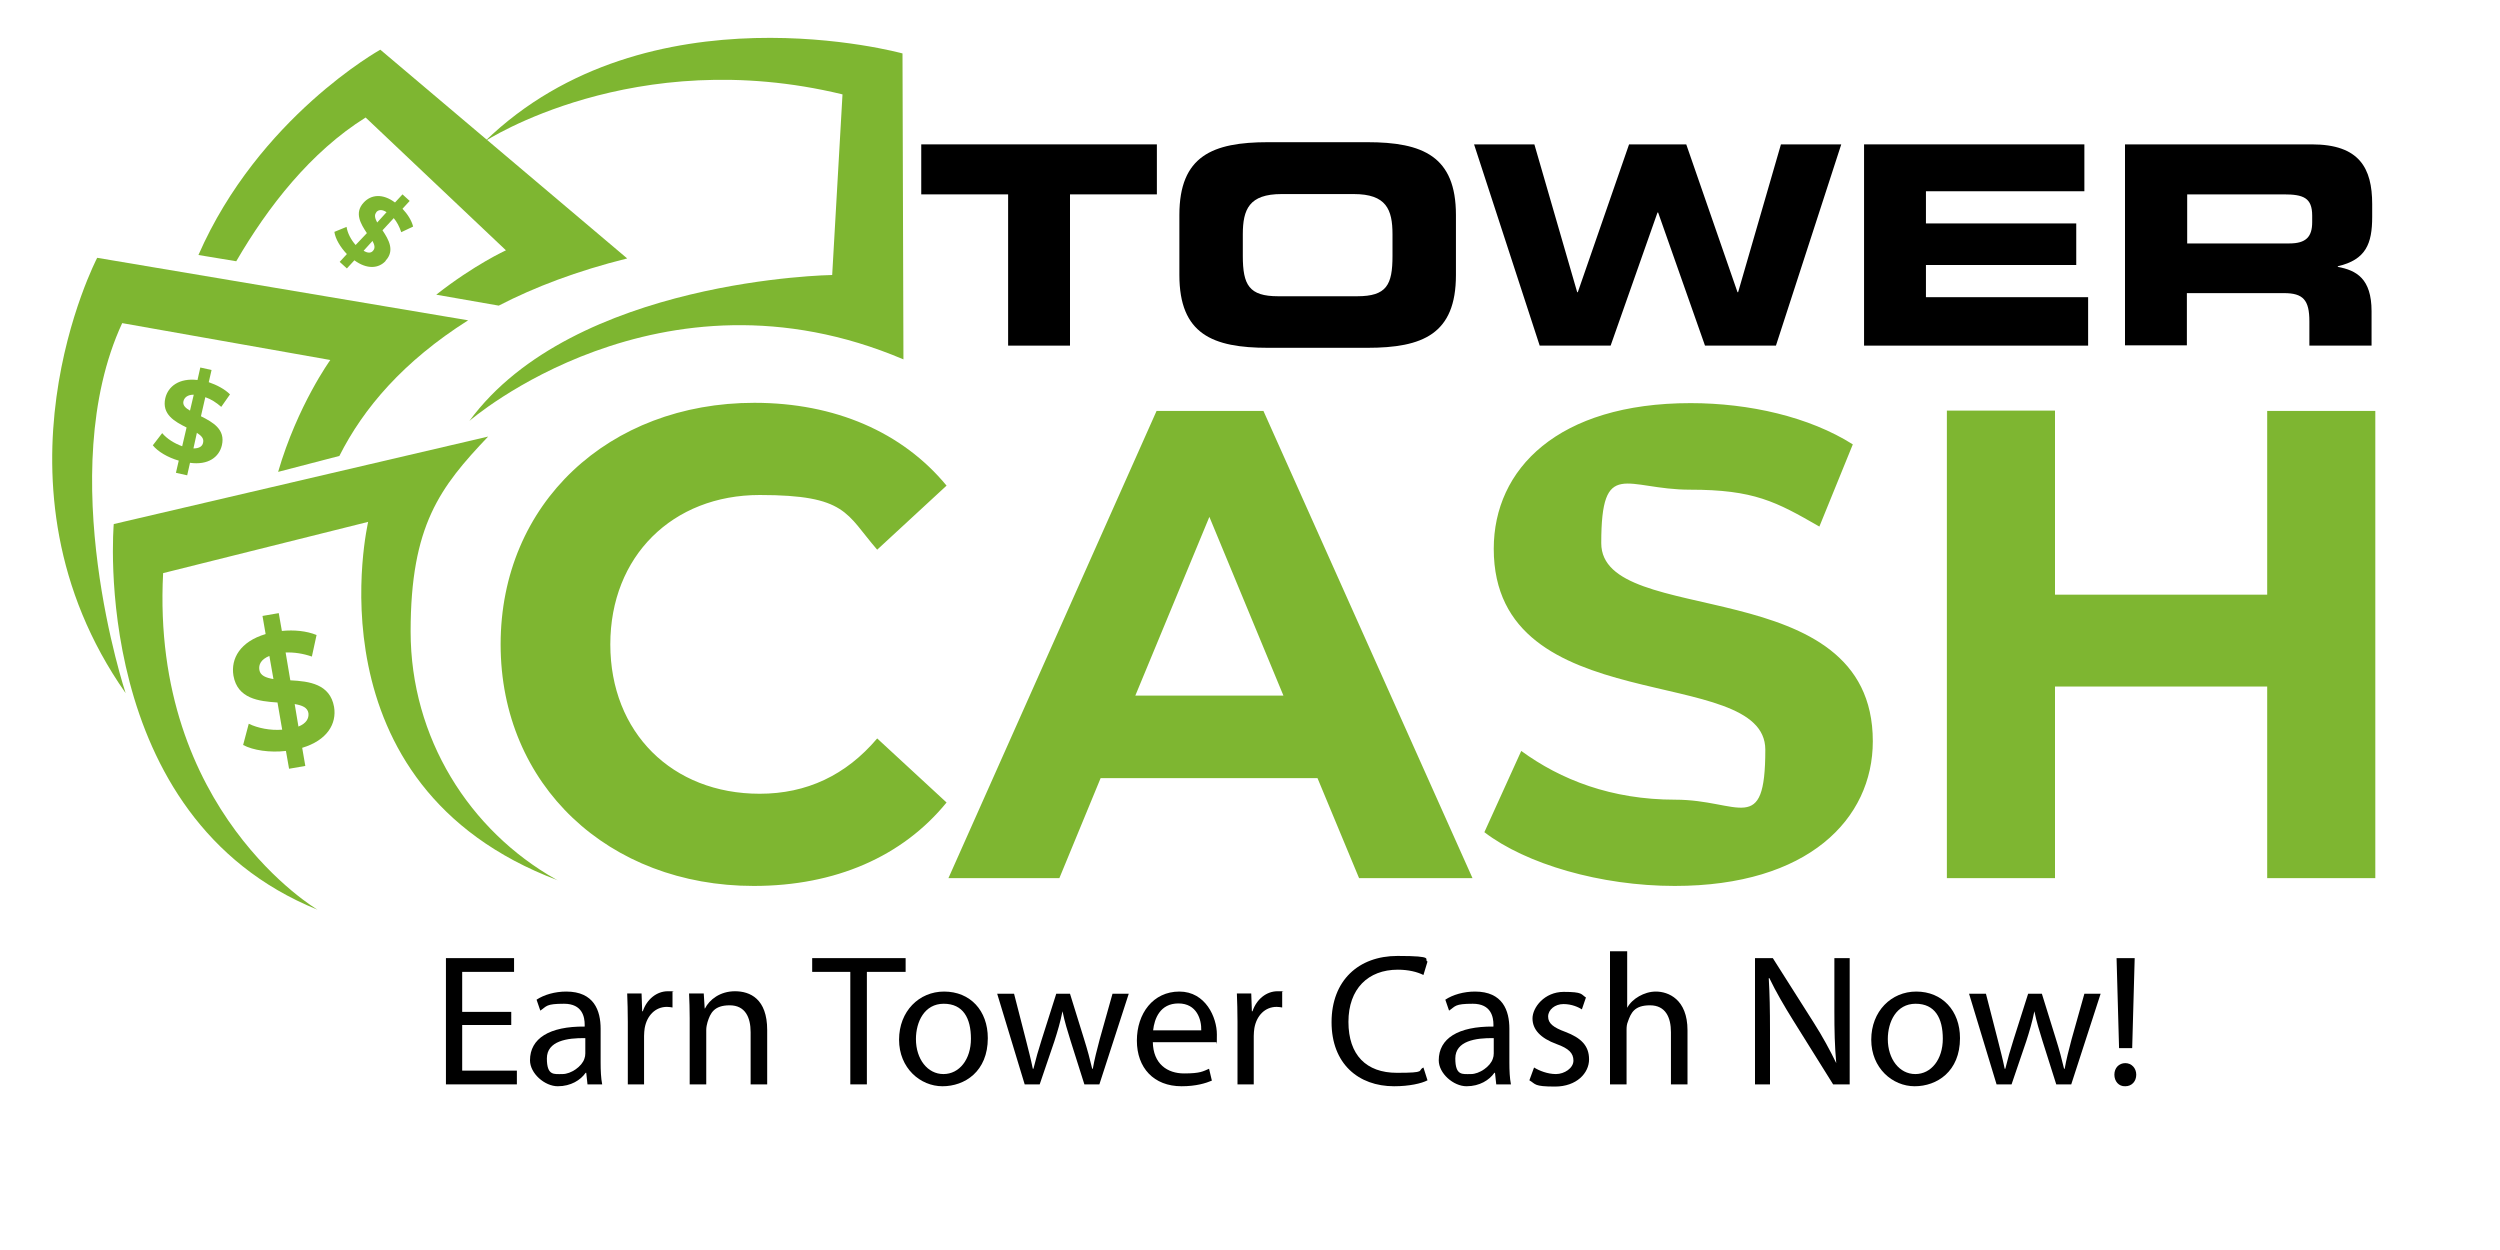 <?xml version="1.0" encoding="UTF-8"?>
<svg id="Layer_1" xmlns="http://www.w3.org/2000/svg" version="1.1" xmlns:xlink="http://www.w3.org/1999/xlink" viewBox="0 0 800 400">
  <!-- Generator: Adobe Illustrator 29.2.1, SVG Export Plug-In . SVG Version: 2.1.0 Build 116)  -->
  <defs>
    <style>
      .st0 {
        fill: #7eb631;
      }
    </style>
  </defs>
  <g id="Layer_11" data-name="Layer_1">
    <path class="st0" d="M178.5,281.7s-.2-.1-.6-.3c-27.7-15.6-46.5-45.3-46.5-79.3s9.4-46.2,24.8-62.4h0l-119.8,28s-8.2,93.7,65.2,123.4c0,0-53.4-31.4-49.4-107.7l65.6-16.4c.1,0-20.2,84.2,60.7,114.7"/>
    <path class="st0" d="M108.6,145.9c7.7-15.3,20.5-30.3,41.2-43.4l-118.7-20s-37.8,72.4,9.1,139.3c0,0-23.4-70.3-1.1-118.4l66.6,11.8s-10.5,14.5-16.7,35.8l19.6-5.1Z"/>
    <path class="st0" d="M159.6,97.8c11.4-5.9,25-11.1,41.1-15.1L121.7,15.9s-38.9,21.6-58.2,65.7l12.1,2c10.1-17.4,23.8-35,41.4-46l44.9,42.5s-10.1,4.6-22.3,14.2l20,3.5Z"/>
    <path class="st0" d="M150.2,134.7s60.8-52.9,138.9-19.7l-.3-97.9s-81.4-22.5-133.6,28.1c0,0,47.6-31.2,114.4-15l-3.3,57.8s-82.7,1.2-116.1,46.7"/>
    <path class="st0" d="M725.5,131.4v58.9h-67.9v-58.9h-34.6v149.6h34.6v-61.3h67.9v61.3h34.6v-149.5h-34.6ZM535.9,283.5c42.7,0,63.4-21.4,63.4-46.3,0-54.9-86.9-35.8-86.9-63.4s7.9-17.1,28.4-17.1,27.5,3.8,41.4,11.8l10.7-26.3c-13.9-8.8-33.1-13.2-51.9-13.2-42.5,0-63,21.1-63,46.6,0,55.5,86.9,36.3,86.9,64.3s-8.3,16-28.8,16-36.7-6.4-49.3-15.6l-11.8,26c13.3,10.2,37.2,17.2,60.9,17.2ZM363.3,222.6l23.7-57.2,23.7,57.2h-47.4ZM434.9,281h36.3l-66.9-149.5h-34.2l-66.6,149.5h35.5l13.2-32h69.4l13.3,32ZM241.2,283.5c26.1,0,47.6-9.4,61.7-26.7l-22.2-20.5c-10,11.8-22.6,17.7-37.6,17.7-28,0-47.8-19.6-47.8-47.8s19.9-47.8,47.8-47.8,27.6,6,37.6,17.5l22.2-20.5c-14.1-17.1-35.7-26.5-61.5-26.5-46.6,0-81.2,32.2-81.2,77.3s34.6,77.3,81,77.3Z"/>
    <path class="st0" d="M95.5,232.5l-1.2-7.2c2.4.4,4.1,1.1,4.4,2.9.2,1.7-.7,3.3-3.2,4.3M83,214.4c-.3-1.7.5-3.4,3.2-4.5l1.3,7.4c-2.4-.4-4.2-1.1-4.5-2.9ZM106.9,226.2c-1.3-7.3-7.9-8.2-14-8.5l-1.5-8.9c2.7-.1,5.5.3,8.4,1.3l1.5-6.9c-3.2-1.3-7.2-1.7-11.1-1.3l-1-5.7-5.2.9,1,5.8c-8.1,2.4-11.2,7.8-10.3,13.3,1.3,7.4,8.1,8.2,14.1,8.6l1.5,8.7c-3.8.3-7.8-.5-10.7-1.9l-1.8,6.8c3.2,1.7,8.5,2.5,13.7,1.9l1,5.7,5.2-.9-1-5.8c8-2.4,11.1-7.7,10.2-13.1Z"/>
    <path class="st0" d="M61.9,143.5l1.1-5c1.4.9,2.3,1.8,2,3.1-.2,1.2-1.2,1.9-3.1,1.9M58.7,128.4c.3-1.2,1.3-2.1,3.3-2.1l-1.2,5.1c-1.4-.8-2.4-1.7-2.1-3ZM71,142.5c1.2-5.1-2.9-7.4-6.7-9.3l1.4-6.1c1.8.6,3.5,1.7,5.1,3.1l2.8-4c-1.7-1.7-4.2-3-6.8-3.9l.9-3.9-3.6-.8-.9,4c-5.8-.7-9.4,2-10.3,5.8-1.2,5.2,3,7.5,6.8,9.4l-1.4,6c-2.5-.9-4.9-2.4-6.4-4.2l-3,3.9c1.6,2,4.8,3.9,8.3,4.9l-.9,3.9,3.6.8.9-4c5.8.8,9.3-1.8,10.2-5.6Z"/>
    <path class="st0" d="M116.3,80.3l2.9-3.2c.7,1.3.9,2.3.2,3.1-.6.8-1.7.9-3.1,0M120.4,67.9c.7-.8,1.8-1,3.3,0l-3,3.3c-.7-1.3-1-2.4-.3-3.2ZM123.4,83.4c3-3.2,1-6.7-1-9.7l3.6-3.9c1,1.2,1.8,2.7,2.4,4.5l3.8-1.8c-.5-2-1.8-4-3.4-5.7l2.3-2.5-2.3-2.1-2.4,2.6c-4-3-7.7-2.5-10,0-3.1,3.3-1,6.8,1,9.8l-3.6,3.8c-1.5-1.7-2.6-3.8-2.9-5.8l-3.9,1.6c.3,2.2,1.9,4.9,4,7.1l-2.3,2.5,2.3,2.1,2.4-2.6c4.1,3,7.8,2.6,10,.2Z"/>
    <g>
      <path d="M294.9,46.2h75.3v16h-27.8v48.4h-19.8v-48.4h-27.8v-16h0Z"/>
      <path d="M377.4,68.8c0-18.9,10.6-23.3,28.4-23.3h31.7c17.8,0,28.4,4.5,28.4,23.3v19.2c0,18.9-10.6,23.3-28.4,23.3h-31.7c-17.8,0-28.4-4.4-28.4-23.3v-19.2h0ZM397.7,81.9c0,9.3,2,12.9,11.3,12.9h25.3c9.4,0,11.3-3.6,11.3-12.9v-6.9c0-8-2-12.9-12.4-12.9h-23.1c-10.4,0-12.4,4.9-12.4,12.9v6.9h0Z"/>
      <path d="M471.7,46.2h19.3l13.7,47.3h.2l16.4-47.3h18.3l16.4,47.3h.2l13.7-47.3h19.3l-20.9,64.4h-22.7l-15-42.6h-.2l-15,42.6h-22.7l-21-64.4Z"/>
      <path d="M596.5,46.2h70.5v15h-50.7v10.3h48.1v13.3h-48.1v10.3h51.9v15.5h-71.7V46.2h0Z"/>
      <path d="M699.9,77.9h32.7c5.3,0,7.3-2.1,7.3-6.8v-2.1c0-5.7-2.8-6.8-9.1-6.8h-30.9v15.7h0ZM680.1,46.2h59.7c15.2,0,19.3,7.6,19.3,19.1v4.1c0,8.6-2,13.7-11,15.8v.2c5.9,1.1,10.8,3.7,10.8,14.2v11h-19.9v-7.8c0-6.8-2-9-8.1-9h-31.1v16.7h-19.8V46.2h0Z"/>
    </g>
  </g>
  <g>
    <path d="M163.6,328h-15.7v14.6h17.5v4.4h-22.7v-40.4h21.8v4.4h-16.6v12.8h15.7v4.2Z"/>
    <path d="M188,347l-.4-3.7h-.2c-1.6,2.3-4.7,4.3-8.9,4.3s-8.9-4.1-8.9-8.3c0-7,6.2-10.9,17.5-10.8v-.6c0-2.4-.7-6.7-6.6-6.7s-5.5.8-7.6,2.2l-1.2-3.5c2.4-1.6,5.9-2.6,9.5-2.6,8.9,0,11,6.1,11,11.9v10.8c0,2.5.1,5,.5,7h-4.7ZM187.3,332.2c-5.8-.1-12.3.9-12.3,6.5s2.3,5,5,5,6.2-2.4,7-4.9c.2-.5.3-1.1.3-1.7v-4.9Z"/>
    <path d="M200.9,327c0-3.4-.1-6.4-.2-9.1h4.6l.2,5.7h.2c1.3-3.9,4.5-6.4,8-6.4s1,.1,1.5.2v5c-.5-.1-1.1-.2-1.8-.2-3.7,0-6.4,2.8-7.1,6.8-.1.7-.2,1.6-.2,2.5v15.5h-5.2v-20Z"/>
    <path d="M220.7,325.8c0-3-.1-5.5-.2-7.9h4.7l.3,4.8h.1c1.4-2.8,4.8-5.5,9.6-5.5s10.3,2.4,10.3,12.4v17.4h-5.3v-16.7c0-4.7-1.7-8.6-6.7-8.6s-6.2,2.5-7.1,5.4c-.2.7-.4,1.6-.4,2.5v17.4h-5.3v-21.2h0Z"/>
    <path d="M272.2,311h-12.3v-4.4h29.9v4.4h-12.4v36h-5.3v-36h0Z"/>
    <path d="M316.1,332.2c0,10.7-7.4,15.4-14.5,15.4s-13.9-5.8-13.9-14.9,6.4-15.4,14.4-15.4c8.4,0,14,6.1,14,14.9ZM293.1,332.5c0,6.4,3.7,11.2,8.8,11.2s8.8-4.7,8.8-11.3-2.5-11.2-8.7-11.2c-6.2,0-8.9,5.8-8.9,11.3Z"/>
    <path d="M324.5,318l3.8,14.8c.8,3.2,1.6,6.2,2.2,9.2h.2c.7-2.9,1.6-6.1,2.6-9.2l4.7-14.8h4.4l4.5,14.5c1.1,3.5,1.9,6.5,2.6,9.5h.2c.5-2.9,1.3-6,2.2-9.4l4.1-14.6h5.2l-9.4,29h-4.8l-4.4-13.9c-1-3.2-1.9-6.1-2.6-9.5h0c-.7,3.5-1.6,6.5-2.6,9.6l-4.7,13.8h-4.8l-8.8-29h5.4Z"/>
    <path d="M368.9,333.4c.1,7.1,4.7,10.1,10,10.1s6.1-.7,8-1.5l.9,3.8c-1.9.8-5,1.8-9.7,1.8-8.9,0-14.3-5.9-14.3-14.6s5.2-15.7,13.6-15.7,12,8.3,12,13.7-.1,1.9-.2,2.5h-20.3ZM384.4,329.7c.1-3.4-1.4-8.6-7.3-8.6s-7.7,4.9-8.1,8.6h15.4Z"/>
    <path d="M396,327c0-3.4-.1-6.4-.2-9.1h4.6l.2,5.7h.2c1.3-3.9,4.5-6.4,8-6.4s1,.1,1.5.2v5c-.5-.1-1.1-.2-1.8-.2-3.7,0-6.4,2.8-7.1,6.8-.1.7-.2,1.6-.2,2.5v15.5h-5.2v-20Z"/>
    <path d="M456.8,345.7c-1.9,1-5.8,1.9-10.7,1.9-11.4,0-20-7.2-20-20.5s8.6-21.2,21.1-21.2,8.2,1.1,9.6,1.8l-1.3,4.3c-2-1-4.8-1.7-8.2-1.7-9.5,0-15.8,6.1-15.8,16.7s5.7,16.3,15.5,16.3,6.4-.7,8.5-1.7l1.3,4.1Z"/>
    <path d="M478.8,347l-.4-3.7h-.2c-1.6,2.3-4.7,4.3-8.9,4.3s-8.9-4.1-8.9-8.3c0-7,6.2-10.9,17.5-10.8v-.6c0-2.4-.7-6.7-6.6-6.7s-5.5.8-7.6,2.2l-1.2-3.5c2.4-1.6,5.9-2.6,9.5-2.6,8.9,0,11,6.1,11,11.9v10.8c0,2.5.1,5,.5,7h-4.7ZM478,332.2c-5.8-.1-12.3.9-12.3,6.5s2.3,5,5,5,6.2-2.4,7-4.9c.2-.5.3-1.1.3-1.7v-4.9Z"/>
    <path d="M490.9,341.6c1.6,1,4.3,2.1,7,2.1s5.6-1.9,5.6-4.3-1.5-3.9-5.4-5.3c-5.2-1.9-7.7-4.7-7.7-8.2s3.8-8.5,10-8.5,5.5.8,7.1,1.8l-1.3,3.8c-1.1-.7-3.2-1.7-5.9-1.7s-4.9,1.8-4.9,4,1.7,3.5,5.5,4.9c5,1.9,7.6,4.4,7.6,8.8s-4,8.7-10.9,8.7-6.1-.8-8.2-2l1.5-4.1Z"/>
    <path d="M515.4,304.4h5.3v18.1h0c.8-1.5,2.2-2.8,3.8-3.7,1.6-.9,3.4-1.5,5.4-1.5,3.9,0,10.1,2.4,10.1,12.4v17.3h-5.3v-16.7c0-4.7-1.7-8.6-6.7-8.6s-6.1,2.4-7.1,5.3c-.3.7-.4,1.5-.4,2.5v17.5h-5.3v-42.6h.1Z"/>
    <path d="M561.6,347v-40.4h5.7l13,20.5c3,4.7,5.3,9,7.3,13.1h0c-.5-5.5-.6-10.4-.6-16.7v-16.9h4.9v40.4h-5.3l-12.8-20.5c-2.8-4.5-5.5-9.1-7.6-13.5h-.2c.3,5.2.4,10.1.4,16.8v17.2h-4.9Z"/>
    <path d="M627.2,332.2c0,10.7-7.4,15.4-14.5,15.4s-13.9-5.8-13.9-14.9,6.4-15.4,14.4-15.4c8.3,0,14,6.1,14,14.9ZM604.1,332.5c0,6.4,3.7,11.2,8.8,11.2s8.8-4.7,8.8-11.3-2.5-11.2-8.7-11.2c-6.2,0-8.9,5.8-8.9,11.3Z"/>
    <path d="M635.5,318l3.8,14.8c.8,3.2,1.6,6.2,2.2,9.2h.2c.7-2.9,1.6-6.1,2.6-9.2l4.7-14.8h4.4l4.5,14.5c1.1,3.5,1.9,6.5,2.6,9.5h.2c.5-2.9,1.3-6,2.2-9.4l4.1-14.6h5.2l-9.4,29h-4.8l-4.4-13.9c-1-3.2-1.9-6.1-2.6-9.5h0c-.7,3.5-1.6,6.5-2.6,9.6l-4.7,13.8h-4.8l-8.8-29h5.4Z"/>
    <path d="M676.6,343.9c0-2.2,1.5-3.7,3.5-3.7s3.5,1.6,3.5,3.7-1.4,3.7-3.5,3.7c-2.1.1-3.5-1.6-3.5-3.7ZM678.1,335.4l-.8-28.8h5.8l-.8,28.8h-4.2Z"/>
  </g>
</svg>